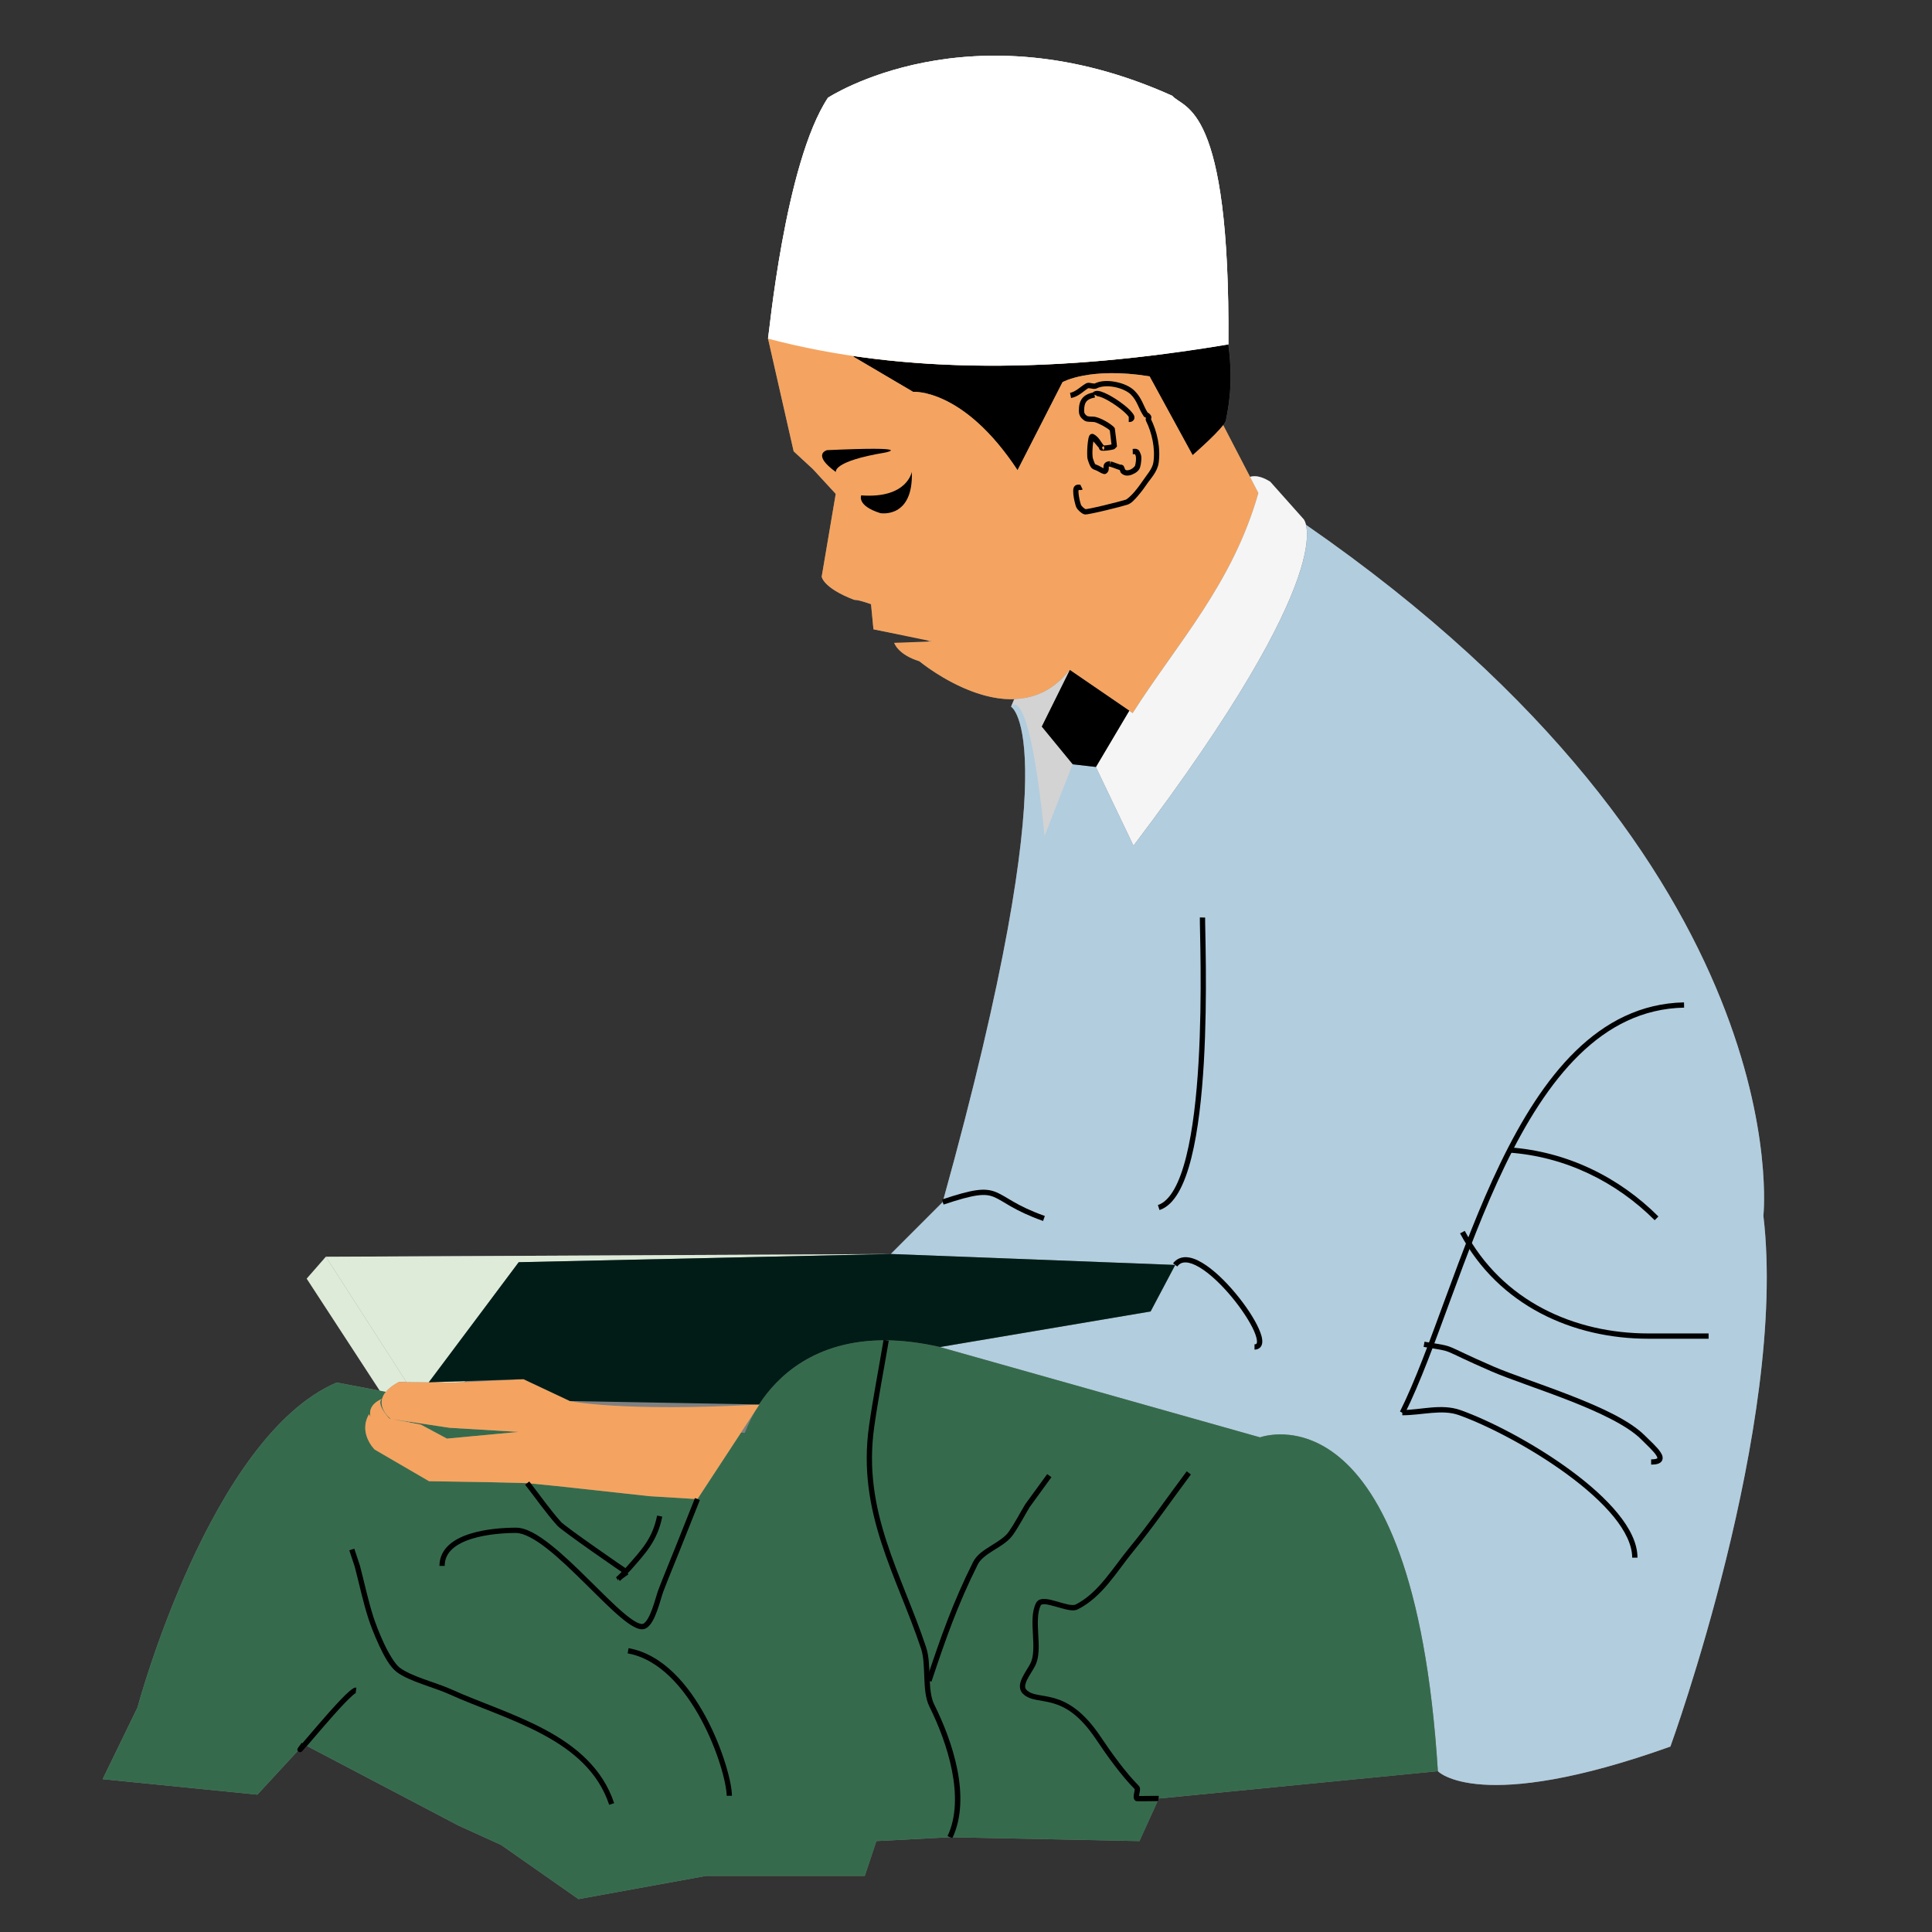 <svg xmlns="http://www.w3.org/2000/svg" xmlns:xlink="http://www.w3.org/1999/xlink" width="500" viewBox="0 0 375 375" height="500" preserveAspectRatio="xMidYMid meet"><rect x="0" y="0" width="375" height="375" fill="#333333" stroke="none"/><defs><clipPath id="df57a4295f"><path d="M 19.766 10 L 343 10 L 343 369 L 19.766 369 Z M 19.766 10 " clip-rule="nonzero"></path></clipPath><clipPath id="24ef8a49da"><path d="M 19.766 100 L 280 100 L 280 369 L 19.766 369 Z M 19.766 100 " clip-rule="nonzero"></path></clipPath></defs><g clip-path="url(#df57a4295f)"><path fill="#808080" d="M 193.199 10.812 C 203.004 10.82 214.637 12.777 227.547 18.598 C 229.797 21.227 238.809 19.91 238.434 66.855 C 231.715 67.922 233.082 67.758 238.434 66.859 C 239.562 75.215 238.152 80.281 237.965 81.598 C 237.934 81.812 237.738 82.145 237.434 82.539 L 242.629 92.547 C 242.879 92.473 243.156 92.43 243.461 92.426 L 243.461 92.422 C 244.281 92.41 245.301 92.699 246.562 93.496 L 253.066 100.801 C 253.066 100.801 253.312 101.098 253.496 101.867 C 349.758 168.512 342.266 235.969 342.266 235.969 C 347.047 276.336 324.215 339.004 324.215 339.004 C 287.047 352.285 279.082 343.785 279.082 343.785 C 264.867 289.297 275.777 291.695 279.082 343.785 L 224.914 349.09 L 224.914 349.602 C 224.84 349.602 224.758 349.602 224.684 349.602 L 221.16 357.352 L 184.918 356.613 C 184.891 356.68 184.859 356.75 184.828 356.82 L 184.367 356.602 L 170.102 357.352 L 167.848 364.109 L 137.059 364.109 L 112.281 368.617 L 97.266 358.102 L 89.004 354.348 L 59.57 338.891 C 59.398 339.094 59.227 339.293 59.094 339.441 C 58.93 339.633 58.797 339.773 58.703 339.875 C 58.656 339.922 58.629 339.957 58.566 340.008 C 58.551 340.02 58.527 340.039 58.492 340.062 C 58.473 340.074 58.418 340.102 58.414 340.102 C 58.414 340.102 58.211 340.141 58.211 340.141 C 58.211 340.141 57.816 339.945 57.816 339.941 C 57.816 339.941 57.801 339.891 57.789 339.855 L 49.957 348.34 L 19.922 345.332 L 26.68 331.438 C 26.68 331.438 40.758 278.859 65.352 268.344 L 73.703 269.926 L 59.527 248.188 L 63.242 243.938 L 172.887 243.406 L 182.973 233.316 L 182.809 232.828 C 182.922 232.789 183.027 232.754 183.137 232.719 C 207.867 143.543 196.25 137.184 196.25 137.184 L 196.863 135.719 C 187.676 136.035 178.453 128.355 178.453 128.355 C 174.227 127.043 173.57 124.789 173.57 124.789 C 187.883 124.98 175.738 123.441 169.535 122.16 L 169.066 117.277 C 169.066 117.277 167.668 116.781 166.656 116.547 C 166.117 116.512 165.781 116.434 165.781 116.434 C 165.867 116.434 165.953 116.438 166.035 116.438 C 165.938 116.43 165.848 116.426 165.781 116.434 C 159.68 114.086 159.492 111.926 159.492 111.926 L 162.215 95.871 L 157.801 91.082 L 154.047 87.609 L 149.074 65.734 L 149.074 65.73 C 149.223 65.504 152.305 31.68 160.711 18.977 C 160.711 18.977 173.117 10.801 193.195 10.816 Z M 253.391 106.711 C 253.379 106.777 253.371 106.84 253.359 106.906 C 253.371 106.84 253.379 106.777 253.391 106.711 Z M 253.391 106.711 " fill-opacity="1" fill-rule="nonzero"></path></g><path fill="#ffffff" d="M 238.426 66.855 C 238.801 19.91 229.789 21.227 227.535 18.594 C 188.191 0.863 160.707 18.969 160.707 18.969 C 152.301 31.68 149.219 65.52 149.07 65.727 C 175.418 72.715 205.574 72.371 238.426 66.852 Z M 238.426 66.855 " fill-opacity="1" fill-rule="nonzero"></path><path fill="#000000" d="M 238.426 66.855 C 239.551 75.211 238.141 80.281 237.953 81.598 C 237.766 82.91 231.48 88.355 231.48 88.355 L 223.125 73.051 C 211.484 71.176 206.23 74.18 206.23 74.18 L 197.5 91.27 C 186.988 75.309 177.227 76.059 177.227 76.059 L 165.578 69.195 L 165.914 69.145 C 188.02 72.352 212.375 71.234 238.426 66.855 Z M 238.426 66.855 " fill-opacity="1" fill-rule="nonzero"></path><path fill="#f4a460" d="M 171.031 62.02 L 221.34 64.941 L 225.016 68.82 C 203.992 71.477 184.188 71.785 165.922 69.133 L 165.586 69.188 L 177.234 76.051 C 177.234 76.051 186.996 75.297 197.508 91.258 L 206.238 74.172 C 206.238 74.172 211.492 71.164 223.133 73.043 L 231.488 88.348 C 231.488 88.348 235.891 84.523 237.422 82.516 L 244.25 95.672 C 239.207 113.387 228.531 124.766 219.848 138.391 L 207.645 130.035 C 196.945 143.742 178.453 128.344 178.453 128.344 C 174.23 127.031 173.574 124.777 173.574 124.777 L 180.895 124.496 L 169.539 122.148 L 169.066 117.266 C 169.066 117.266 166.441 116.328 165.781 116.422 C 159.684 114.074 159.492 111.914 159.492 111.914 L 162.215 95.859 L 157.805 91.07 L 154.051 87.598 L 149.074 65.719 Z M 171.031 62.02 " fill-opacity="1" fill-rule="nonzero"></path><path fill="#000000" d="M 167.164 96.152 C 176.121 96.816 176.984 91.57 176.984 91.57 C 177.316 100.73 170.879 99.602 170.879 99.602 C 166.234 98.145 167.164 96.152 167.164 96.152 Z M 167.164 96.152 " fill-opacity="1" fill-rule="nonzero"></path><path fill="#000000" d="M 162.25 91.625 C 157.473 88.172 160.523 87.375 160.523 87.375 C 178.113 86.578 171.809 87.84 171.809 87.84 C 161.453 89.566 162.25 91.625 162.25 91.625 Z M 162.25 91.625 " fill-opacity="1" fill-rule="nonzero"></path><path fill="#ffffff" d="M 238.426 66.855 C 238.801 19.91 229.789 21.227 227.535 18.594 C 188.191 0.863 160.707 18.969 160.707 18.969 C 152.301 31.68 149.219 65.52 149.07 65.727 C 175.418 72.715 205.574 72.371 238.426 66.852 Z M 238.426 66.855 " fill-opacity="1" fill-rule="nonzero"></path><path fill="#f5f5f5" d="M 243.453 92.438 C 244.273 92.426 245.297 92.715 246.555 93.512 L 253.059 100.812 C 253.059 100.812 261.027 109.973 220.008 164.148 L 212.707 148.875 L 219.184 137.957 L 219.844 138.41 C 228.527 124.789 239.203 113.406 244.25 95.691 L 242.625 92.562 C 242.875 92.484 243.152 92.438 243.453 92.434 Z M 243.453 92.438 " fill-opacity="1" fill-rule="nonzero"></path><path fill="#b2cdde" d="M 242.758 100.293 C 242.66 100.555 242.566 100.82 242.469 101.082 C 242.566 100.82 242.664 100.555 242.758 100.293 Z M 253.496 101.867 C 349.766 168.512 342.273 235.973 342.273 235.973 C 347.051 276.34 324.223 339.008 324.223 339.008 C 287.055 352.285 279.09 343.789 279.09 343.789 C 274.309 267.84 244.578 278.992 244.578 278.992 L 182.453 261.465 L 223.336 254.559 L 228.117 245.531 L 172.895 243.406 L 182.98 233.316 C 207.938 143.555 196.258 137.18 196.258 137.18 L 197.117 135.699 C 200.855 135.516 204.574 133.988 207.652 130.047 L 202.207 141.031 L 208.215 148.355 L 212.715 148.867 L 220.016 164.137 C 253.848 119.453 254.352 105.418 253.492 101.863 Z M 253.496 101.867 " fill-opacity="1" fill-rule="nonzero"></path><path fill="#d3d3d3" d="M 207.629 130.051 L 202.184 141.035 L 208.191 148.359 L 202.746 162.254 C 199.648 131.457 196.234 137.188 196.234 137.188 L 196.852 135.711 C 200.672 135.582 204.488 134.078 207.629 130.051 Z M 207.629 130.051 " fill-opacity="1" fill-rule="nonzero"></path><path fill="#000000" d="M 219.195 137.945 L 212.723 148.863 L 208.219 148.352 L 202.211 141.027 L 207.656 130.043 Z M 219.195 137.945 " fill-opacity="1" fill-rule="nonzero"></path><path fill="#deebd9" d="M 242.758 100.293 C 242.664 100.555 242.566 100.82 242.469 101.082 C 242.566 100.82 242.66 100.555 242.758 100.293 Z M 63.254 243.938 L 78.883 268.254 L 77.457 268.234 C 75.734 269.152 74.816 270.086 74.391 270.965 L 59.539 248.184 Z M 90.301 268.078 L 90.035 268.273 L 88.074 268.367 L 83.227 268.309 Z M 77.441 275.645 L 79.664 275.98 L 79.512 276.094 L 77.477 275.703 Z M 77.441 275.645 " fill-opacity="1" fill-rule="nonzero"></path><g clip-path="url(#24ef8a49da)"><path fill="#356b4c" d="M 242.758 100.293 C 242.664 100.555 242.566 100.82 242.469 101.082 C 242.566 100.82 242.66 100.555 242.758 100.293 Z M 172 260.168 C 175.137 260.191 178.609 260.59 182.453 261.469 L 244.578 278.992 C 244.578 278.992 274.309 267.84 279.09 343.789 L 224.922 349.094 L 221.168 357.355 L 184.375 356.602 L 170.109 357.355 L 167.855 364.113 L 137.066 364.113 L 112.289 368.621 L 97.273 358.105 L 89.012 354.348 L 58.977 338.578 L 49.965 348.344 L 19.93 345.336 L 26.688 331.441 C 26.688 331.441 40.766 278.863 65.359 268.348 L 74.918 270.156 C 74.535 270.617 74.305 271.07 74.188 271.5 C 71.926 272.484 71.656 273.895 71.934 275.039 L 71.648 274.5 C 69.488 278.16 72.727 281.352 72.727 281.352 L 83.285 287.5 L 94.734 287.691 L 102.34 287.879 L 108.066 288.441 L 126.086 290.414 L 135.379 290.977 L 143.836 278.074 L 144.574 278.113 C 144.574 278.113 145.227 276.223 146.668 273.75 L 147.41 272.621 C 147.383 272.625 147.355 272.625 147.324 272.625 C 150.789 267.309 158.051 260.062 171.996 260.168 Z M 74.188 271.504 C 73.605 273.645 75.75 275.316 75.84 275.387 L 75.598 275.344 C 72.844 272.266 74.094 271.551 74.188 271.504 Z M 76.219 275.461 L 87.277 277.137 L 100.684 277.934 L 86.758 279.238 L 81.688 276.516 Z M 76.219 275.461 " fill-opacity="1" fill-rule="nonzero"></path></g><path fill="#f4a460" d="M 147.395 272.617 C 120.715 274.078 110.625 271.953 110.625 271.953 L 101.598 267.703 L 88.059 268.367 L 77.438 268.234 C 70.934 271.688 75.848 275.406 75.848 275.406 L 87.262 277.133 L 100.668 277.93 L 86.742 279.234 L 81.676 276.512 L 75.582 275.34 C 72.727 272.152 74.188 271.488 74.188 271.488 C 69.742 273.414 72.945 276.98 72.945 276.98 L 71.633 274.492 C 69.473 278.156 72.711 281.348 72.711 281.348 L 83.27 287.496 L 94.723 287.684 L 102.324 287.871 L 108.051 288.438 L 126.074 290.406 L 135.363 290.973 Z M 147.395 272.617 " fill-opacity="1" fill-rule="nonzero"></path><path fill="#deebd9" d="M 242.758 100.293 C 242.66 100.555 242.566 100.82 242.469 101.082 C 242.566 100.82 242.664 100.555 242.758 100.293 Z M 172.895 243.406 L 100.684 245 L 83.691 267.84 L 83.223 268.309 L 78.879 268.254 L 63.25 243.938 Z M 172.895 243.406 " fill-opacity="1" fill-rule="nonzero"></path><path fill="#011c17" d="M 172.891 243.398 L 228.109 245.523 L 223.332 254.551 L 182.449 261.457 C 178.605 260.582 175.133 260.184 171.992 260.156 C 158.051 260.051 150.793 267.289 147.324 272.609 L 110.637 271.945 L 101.609 267.695 L 83.219 268.301 L 100.68 244.992 Z M 172.891 243.398 " fill-opacity="1" fill-rule="nonzero"></path><path fill="#000000" d="M 216.566 74.133 C 218 74.414 219.367 74.996 220.23 75.863 C 221.656 77.289 221.926 78.789 222.77 80.102 C 222.805 80.113 222.82 80.113 222.891 80.148 L 222.957 80.188 L 223.02 80.246 C 223.059 80.289 223.207 80.379 223.352 80.594 C 223.578 80.938 223.457 81.164 223.434 81.297 C 223.41 81.43 223.473 81.492 223.383 81.312 C 224.566 83.684 225.316 86.875 224.895 89.848 C 224.641 91.617 223.309 92.902 222.551 94.043 C 222.219 94.543 221.602 95.391 220.926 96.18 C 220.25 96.969 219.605 97.703 218.84 97.957 C 218.246 98.152 216.367 98.641 214.52 99.082 C 213.594 99.305 212.688 99.508 211.98 99.648 C 211.625 99.723 211.32 99.781 211.082 99.816 C 210.961 99.836 210.859 99.84 210.762 99.848 C 210.668 99.855 210.609 99.883 210.414 99.816 C 210.07 99.699 209.805 99.484 209.547 99.25 C 209.289 99.012 209.07 98.785 208.926 98.5 C 208.824 98.297 208.758 98.059 208.672 97.723 C 208.582 97.387 208.488 96.984 208.422 96.574 C 208.352 96.164 208.305 95.75 208.309 95.379 C 208.309 95.008 208.297 94.652 208.625 94.32 C 208.914 94.031 209.273 94.066 209.465 94.078 C 209.652 94.09 209.742 94.066 209.691 94.094 L 210.145 95.008 C 209.809 95.176 209.547 95.109 209.395 95.102 C 209.246 95.09 209.281 95.117 209.352 95.047 C 209.445 94.953 209.332 95.113 209.328 95.387 C 209.324 95.66 209.371 96.035 209.434 96.406 C 209.496 96.781 209.578 97.152 209.66 97.457 C 209.738 97.762 209.832 98.023 209.84 98.039 C 209.859 98.078 210.035 98.312 210.234 98.492 C 210.418 98.664 210.629 98.789 210.711 98.824 C 210.758 98.82 210.84 98.816 210.938 98.801 C 211.145 98.773 211.43 98.723 211.773 98.652 C 212.465 98.512 213.367 98.305 214.285 98.086 C 216.117 97.648 218.078 97.133 218.516 96.988 C 218.75 96.91 219.508 96.262 220.148 95.516 C 220.785 94.77 221.398 93.934 221.703 93.473 C 222.551 92.203 223.691 91.02 223.879 89.703 C 224.266 87.004 223.562 83.957 222.469 81.766 C 222.293 81.418 222.406 81.23 222.43 81.109 C 222.453 80.988 222.371 80.969 222.496 81.16 C 222.5 81.164 222.434 81.094 222.391 81.055 C 222.379 81.051 222.387 81.059 222.336 81.039 C 222.254 81.008 222.09 80.941 221.969 80.762 C 220.941 79.223 220.746 77.82 219.512 76.59 C 218.879 75.953 217.648 75.383 216.367 75.129 C 215.086 74.875 213.758 74.941 212.93 75.355 C 212.461 75.59 212.055 75.453 211.738 75.395 C 211.418 75.336 211.207 75.359 211.238 75.34 C 210.289 75.91 209.434 76.941 207.898 77.262 L 207.688 76.258 C 208.852 76.016 209.57 75.152 210.715 74.465 C 211.18 74.188 211.602 74.328 211.926 74.391 C 212.25 74.449 212.492 74.434 212.477 74.441 C 213.633 73.863 215.133 73.848 216.566 74.133 Z M 216.566 74.133 " fill-opacity="1" fill-rule="nonzero"></path><path fill="#000000" d="M 212.348 76.145 L 212.531 77.156 C 211.641 77.316 211.152 77.578 210.859 77.941 C 210.57 78.309 210.43 78.852 210.43 79.703 C 210.43 79.996 210.469 80.145 210.543 80.277 C 210.617 80.414 210.758 80.559 211.02 80.754 C 211.031 80.762 211.293 80.84 211.625 80.852 C 211.953 80.863 212.324 80.84 212.695 80.938 C 213.812 81.215 215.445 82.129 216.25 82.93 L 216.375 83.137 C 216.375 83.137 216.383 83.176 216.383 83.176 C 216.383 83.176 216.391 83.195 216.391 83.203 C 216.395 83.215 216.398 83.219 216.398 83.227 C 216.402 83.238 216.398 83.242 216.398 83.258 C 216.402 83.285 216.406 83.324 216.414 83.371 C 216.426 83.465 216.441 83.594 216.461 83.75 C 216.5 84.062 216.555 84.477 216.605 84.891 C 216.652 85.305 216.703 85.723 216.742 86.031 C 216.762 86.188 216.77 86.32 216.777 86.41 C 216.781 86.457 216.789 86.492 216.793 86.516 C 216.797 86.527 216.793 86.543 216.793 86.555 C 216.797 86.559 216.801 86.562 216.801 86.57 C 216.805 86.574 216.801 86.594 216.801 86.594 C 216.801 86.594 216.793 86.684 216.793 86.684 C 216.617 86.859 216.375 87.152 216.25 87.191 C 216.125 87.23 215.992 87.266 215.844 87.297 C 215.543 87.359 215.191 87.414 214.859 87.449 C 214.531 87.484 214.234 87.504 214 87.492 C 213.941 87.492 213.891 87.488 213.824 87.477 C 213.762 87.465 213.695 87.473 213.547 87.363 C 213.527 87.348 213.488 87.32 213.484 87.32 C 213.484 87.316 213.418 87.246 213.418 87.242 C 213.414 87.242 213.328 87.02 213.328 87.016 C 213.328 87.016 213.352 86.77 213.352 86.766 C 213.352 86.766 213.387 86.688 213.387 86.684 C 213.391 86.684 213.41 86.637 213.426 86.617 C 213.539 86.465 213.613 86.453 213.676 86.418 L 214.129 87.336 C 214.129 87.336 214.156 87.355 214.25 87.23 C 214.262 87.215 214.289 87.168 214.289 87.168 C 214.289 87.168 214.32 87.09 214.32 87.094 C 214.32 87.094 214.344 86.855 214.344 86.859 C 214.344 86.859 214.258 86.645 214.262 86.648 C 214.262 86.648 214.199 86.578 214.199 86.578 C 214.199 86.578 214.16 86.551 214.148 86.539 C 214.02 86.449 214 86.465 213.996 86.465 C 213.992 86.465 214.012 86.473 214.039 86.473 C 214.168 86.477 214.457 86.461 214.758 86.426 C 215.059 86.395 215.391 86.344 215.645 86.289 C 215.684 86.281 215.703 86.273 215.742 86.27 C 215.738 86.227 215.734 86.203 215.727 86.152 C 215.691 85.844 215.641 85.426 215.59 85.012 C 215.539 84.598 215.492 84.191 215.453 83.879 C 215.434 83.734 215.418 83.621 215.406 83.531 C 214.855 83 213.207 82.117 212.453 81.93 C 212.328 81.898 211.965 81.891 211.594 81.875 C 211.219 81.859 210.805 81.875 210.414 81.582 C 210.098 81.344 209.836 81.102 209.656 80.789 C 209.48 80.473 209.406 80.105 209.406 79.707 C 209.406 78.738 209.57 77.934 210.066 77.312 C 210.559 76.691 211.332 76.332 212.355 76.148 Z M 212.348 76.145 " fill-opacity="1" fill-rule="nonzero"></path><path fill="#000000" d="M 212.273 84.27 C 213.32 84.824 213.734 85.891 214.273 86.508 L 213.504 87.18 C 212.98 86.582 212.625 86.102 212.219 85.676 C 212.176 85.953 212.129 86.227 212.098 86.582 C 212.059 87.082 212.031 87.613 212.039 88.059 C 212.043 88.5 212.105 88.891 212.121 88.941 C 212.281 89.426 212.391 89.73 212.477 89.91 C 212.562 90.086 212.594 90.109 212.621 90.129 C 212.672 90.164 213.055 90.238 213.754 90.656 C 213.801 90.684 213.98 90.793 214.16 90.883 C 214.168 90.887 214.176 90.887 214.184 90.891 C 214.188 90.812 214.188 90.75 214.191 90.613 C 214.199 90.406 214.234 90.102 214.48 89.855 C 214.723 89.609 215.078 89.523 215.484 89.523 L 215.484 90.543 C 215.219 90.543 215.188 90.598 215.211 90.574 C 215.234 90.551 215.215 90.539 215.211 90.66 C 215.207 90.773 215.23 90.961 215.188 91.211 C 215.145 91.457 214.965 91.793 214.652 91.949 C 214.473 92.039 214.359 92.016 214.273 92.004 C 214.191 91.992 214.117 91.973 214.055 91.949 C 213.93 91.906 213.812 91.855 213.699 91.801 C 213.473 91.684 213.27 91.559 213.23 91.535 L 213.223 91.535 C 212.641 91.184 212.426 91.246 212.031 90.969 C 211.832 90.828 211.68 90.617 211.555 90.355 C 211.43 90.094 211.312 89.762 211.148 89.266 C 211.035 88.93 211.023 88.551 211.02 88.066 C 211.012 87.582 211.039 87.027 211.078 86.5 C 211.121 85.973 211.184 85.477 211.266 85.094 C 211.309 84.902 211.348 84.746 211.434 84.582 C 211.477 84.5 211.523 84.406 211.66 84.309 C 211.797 84.211 212.102 84.18 212.273 84.27 Z M 212.273 84.27 " fill-opacity="1" fill-rule="nonzero"></path><path fill="#000000" d="M 219.855 87.133 C 220.242 87.121 220.484 87.039 220.844 87.246 C 221.023 87.352 221.129 87.508 221.199 87.648 C 221.27 87.789 221.328 87.938 221.402 88.125 C 221.578 88.559 221.551 89.02 221.508 89.492 C 221.469 89.965 221.391 90.41 221.281 90.73 C 221.07 91.375 220.484 91.789 219.816 92.078 C 219.48 92.223 219.125 92.32 218.742 92.312 C 218.363 92.305 217.953 92.164 217.648 91.859 C 217.465 91.676 217.488 91.625 217.453 91.535 C 217.418 91.445 217.383 91.352 217.352 91.27 C 217.344 91.246 217.336 91.238 217.328 91.215 L 217.254 91.215 L 217.172 91.184 C 216.551 90.965 215.934 90.742 215.312 90.52 L 215.66 89.559 C 216.258 89.773 216.859 89.98 217.457 90.195 C 217.512 90.18 217.559 90.152 217.77 90.219 C 218.09 90.324 218.117 90.488 218.176 90.598 C 218.234 90.703 218.27 90.809 218.305 90.906 C 218.344 91.004 218.379 91.094 218.402 91.156 C 218.496 91.238 218.602 91.281 218.766 91.285 C 218.945 91.289 219.184 91.238 219.414 91.141 C 219.875 90.941 220.281 90.484 220.309 90.406 C 220.367 90.227 220.453 89.805 220.488 89.402 C 220.523 89 220.484 88.582 220.449 88.504 C 220.375 88.32 220.328 88.195 220.297 88.133 C 220.367 88.176 220.262 88.152 219.875 88.164 Z M 219.855 87.133 " fill-opacity="1" fill-rule="nonzero"></path><path fill="#000000" d="M 213.086 75.871 C 213.484 75.902 213.91 76.051 214.375 76.25 C 215.312 76.648 216.41 77.309 217.406 78.02 C 218.402 78.73 219.285 79.477 219.785 80.137 C 220.039 80.465 220.266 80.766 220.172 81.238 C 220.125 81.477 219.93 81.699 219.727 81.797 C 219.523 81.898 219.32 81.918 219.09 81.918 L 219.09 80.93 C 219.07 80.887 219.082 80.906 218.973 80.754 C 218.602 80.273 217.758 79.527 216.809 78.852 C 215.863 78.172 214.801 77.539 213.977 77.188 C 213.562 77.012 213.203 76.918 213 76.902 C 212.902 76.895 212.852 76.902 212.859 76.902 C 212.863 76.898 212.914 76.852 212.926 76.824 L 211.98 76.434 C 212.074 76.211 212.273 76.027 212.48 75.949 C 212.684 75.867 212.887 75.855 213.086 75.875 Z M 213.086 75.871 " fill-opacity="1" fill-rule="nonzero"></path><path fill="#000000" d="M 326.863 194.562 L 326.887 195.582 C 318.828 195.746 312.188 199.219 306.516 204.758 C 300.84 210.297 296.16 217.902 292.129 226.246 C 284.062 242.93 278.605 262.523 272.648 274.438 L 271.734 273.977 C 277.602 262.242 283.082 242.602 291.207 225.801 C 295.27 217.398 299.996 209.691 305.805 204.023 C 311.613 198.355 318.523 194.734 326.863 194.562 Z M 326.863 194.562 " fill-opacity="1" fill-rule="nonzero"></path><path fill="#000000" d="M 276.492 260.426 C 279.805 260.98 280.547 261.039 281.766 261.547 C 282.988 262.051 284.613 262.953 289.891 265.242 C 293.363 266.746 299.281 268.676 305.023 270.926 C 310.766 273.172 316.336 275.711 319.254 278.629 C 320.293 279.672 321.637 280.84 322.32 281.891 C 322.492 282.156 322.625 282.414 322.691 282.703 C 322.754 282.988 322.727 283.332 322.539 283.609 C 322.352 283.883 322.059 284.047 321.723 284.145 C 321.387 284.242 320.984 284.281 320.484 284.281 L 320.484 283.262 C 320.922 283.262 321.238 283.219 321.434 283.164 C 321.633 283.105 321.688 283.043 321.691 283.035 C 321.695 283.027 321.707 283.031 321.684 282.93 C 321.66 282.828 321.59 282.652 321.457 282.453 C 320.934 281.645 319.602 280.43 318.527 279.352 C 315.867 276.695 310.359 274.113 304.652 271.879 C 298.949 269.645 293.051 267.727 289.48 266.18 C 284.188 263.883 282.488 262.953 281.375 262.492 C 280.258 262.027 279.648 261.988 276.324 261.434 Z M 276.492 260.426 " fill-opacity="1" fill-rule="nonzero"></path><path fill="#000000" d="M 277.809 273.195 C 279.723 273.039 281.656 273.047 283.512 273.711 C 289.23 275.754 297.734 280.156 304.867 285.402 C 308.43 288.027 311.648 290.863 313.992 293.734 C 316.34 296.602 317.832 299.52 317.832 302.344 L 316.805 302.344 C 316.805 299.887 315.461 297.145 313.199 294.375 C 310.938 291.605 307.781 288.816 304.262 286.227 C 297.227 281.051 288.746 276.664 283.164 274.672 C 279.883 273.496 276.02 274.703 272.188 274.703 L 272.188 273.68 C 273.988 273.68 275.891 273.355 277.809 273.195 Z M 277.809 273.195 " fill-opacity="1" fill-rule="nonzero"></path><path fill="#000000" d="M 284.309 238.91 C 291.586 252.547 305.547 258.82 319.957 258.82 L 331.637 258.82 L 331.637 259.848 L 319.957 259.848 C 305.25 259.848 290.875 253.398 283.398 239.395 Z M 284.309 238.91 " fill-opacity="1" fill-rule="nonzero"></path><path fill="#000000" d="M 292.895 222.695 C 304.172 223.48 314.293 228.512 321.895 236.121 L 321.172 236.844 C 313.73 229.402 303.844 224.48 292.828 223.715 Z M 292.895 222.695 " fill-opacity="1" fill-rule="nonzero"></path><path fill="#000000" d="M 232.891 178.074 L 233.914 178.098 C 233.895 178.887 234.016 182.688 234.055 187.855 C 234.094 193.027 234.047 199.629 233.664 206.238 C 233.277 212.852 232.559 219.469 231.254 224.695 C 230.598 227.309 229.797 229.582 228.797 231.34 C 227.797 233.098 226.578 234.367 225.062 234.871 L 224.746 233.902 C 225.922 233.512 226.977 232.465 227.906 230.832 C 228.836 229.203 229.617 227.004 230.254 224.445 C 231.535 219.332 232.254 212.754 232.637 206.18 C 233.02 199.602 233.074 193.02 233.035 187.863 C 232.996 182.707 232.867 179.043 232.891 178.078 Z M 232.891 178.074 " fill-opacity="1" fill-rule="nonzero"></path><path fill="#000000" d="M 189.562 231.016 C 191.152 230.801 192.289 230.961 193.34 231.395 C 195.445 232.258 197.18 234.027 202.801 236.02 L 202.461 236.988 C 196.719 234.953 194.762 233.09 192.949 232.348 C 192.043 231.973 191.164 231.836 189.699 232.035 C 188.23 232.234 186.199 232.785 183.148 233.805 L 182.824 232.828 C 185.898 231.805 187.973 231.23 189.562 231.016 Z M 189.562 231.016 " fill-opacity="1" fill-rule="nonzero"></path><path fill="#000000" d="M 230.262 244.02 C 231.246 244.062 232.273 244.469 233.344 245.105 C 235.484 246.379 237.773 248.586 239.766 250.973 C 241.762 253.355 243.453 255.91 244.348 257.934 C 244.793 258.945 245.059 259.812 245.004 260.562 C 244.977 260.938 244.848 261.301 244.574 261.57 C 244.297 261.836 243.91 261.961 243.5 261.961 L 243.5 260.934 C 243.73 260.934 243.812 260.883 243.863 260.836 C 243.914 260.785 243.961 260.695 243.977 260.488 C 244.008 260.07 243.82 259.285 243.41 258.348 C 242.582 256.477 240.926 253.957 238.98 251.629 C 237.035 249.305 234.789 247.16 232.824 245.992 C 231.84 245.406 230.938 245.07 230.215 245.039 C 229.496 245.008 228.969 245.219 228.508 245.824 L 227.691 245.207 C 228.336 244.355 229.277 243.977 230.262 244.02 Z M 230.262 244.02 " fill-opacity="1" fill-rule="nonzero"></path><path fill="#000000" d="M 230.34 285.582 L 231.156 286.191 C 227.449 291.137 223.949 296.273 219.996 301.082 C 216.777 305 213.98 309.977 209.203 312.367 C 208.59 312.676 207.891 312.586 207.141 312.434 C 206.395 312.285 205.59 312.035 204.82 311.816 C 204.055 311.598 203.32 311.414 202.797 311.383 C 202.535 311.371 202.336 311.391 202.215 311.438 C 202.094 311.48 202.051 311.52 202.004 311.613 C 201.332 312.957 201.402 315.047 201.52 317.203 C 201.637 319.363 201.793 321.586 200.938 323.297 C 200.492 324.191 199.77 325.176 199.344 326.07 C 199.129 326.516 199 326.934 198.98 327.258 C 198.961 327.578 199.027 327.789 199.254 328.012 C 199.777 328.535 200.441 328.77 201.355 328.949 C 202.266 329.133 203.387 329.25 204.656 329.617 C 207.195 330.344 210.289 332.082 213.648 337.121 C 215.75 340.273 218.57 344.152 221.023 346.605 C 221.293 346.875 221.285 347.18 221.27 347.422 C 221.258 347.668 221.203 347.906 221.156 348.125 C 221.121 348.312 221.098 348.473 221.082 348.602 C 221.09 348.602 221.09 348.602 221.098 348.602 C 221.352 348.605 221.711 348.598 222.125 348.594 C 222.953 348.586 224.004 348.574 224.898 348.57 L 224.898 349.59 C 224.016 349.594 222.973 349.613 222.141 349.621 C 221.723 349.625 221.359 349.625 221.09 349.621 C 220.957 349.621 220.848 349.617 220.758 349.613 C 220.715 349.613 220.68 349.613 220.637 349.605 C 220.613 349.605 220.594 349.598 220.555 349.59 C 220.535 349.586 220.473 349.566 220.473 349.566 C 220.469 349.566 220.402 349.531 220.402 349.531 C 220.402 349.527 220.297 349.445 220.297 349.445 C 220.027 349.176 220.035 348.867 220.047 348.621 C 220.062 348.379 220.109 348.148 220.152 347.926 C 220.199 347.707 220.238 347.5 220.246 347.367 C 220.254 347.234 220.203 347.23 220.297 347.324 C 217.742 344.766 214.922 340.867 212.801 337.688 C 209.543 332.793 206.723 331.27 204.375 330.598 C 203.203 330.258 202.137 330.141 201.156 329.945 C 200.18 329.75 199.258 329.469 198.527 328.738 C 198.102 328.309 197.934 327.734 197.961 327.195 C 197.992 326.656 198.18 326.141 198.422 325.629 C 198.91 324.609 199.645 323.594 200.023 322.832 C 200.688 321.508 200.609 319.422 200.492 317.262 C 200.379 315.105 200.227 312.875 201.09 311.148 C 201.254 310.82 201.543 310.582 201.859 310.469 C 202.176 310.355 202.512 310.336 202.859 310.355 C 203.551 310.395 204.32 310.605 205.102 310.832 C 205.887 311.055 206.68 311.301 207.348 311.438 C 208.016 311.57 208.551 311.551 208.75 311.453 C 213.156 309.25 215.902 304.445 219.203 300.43 C 223.117 295.668 226.613 290.547 230.34 285.578 Z M 230.34 285.582 " fill-opacity="1" fill-rule="nonzero"></path><path fill="#000000" d="M 171.496 260.078 L 172.508 260.246 C 171.566 265.82 170.48 271.363 169.691 276.934 C 167.352 293.387 174.961 305.332 179.754 319.723 C 180.332 321.457 180.355 323.547 180.434 325.559 C 180.516 327.566 180.66 329.492 181.32 330.812 C 184.848 337.875 188.613 348.863 184.84 356.82 L 183.918 356.379 C 187.414 349.004 183.871 338.211 180.406 331.273 C 179.602 329.664 179.488 327.621 179.406 325.594 C 179.324 323.566 179.285 321.543 178.789 320.047 C 174.043 305.809 166.289 293.621 168.676 276.789 C 169.473 271.184 170.559 265.637 171.496 260.078 Z M 171.496 260.078 " fill-opacity="1" fill-rule="nonzero"></path><path fill="#000000" d="M 203.258 286.121 L 204.082 286.719 C 202.664 288.668 201.25 290.613 199.836 292.562 C 198.793 294.305 197.848 296.148 196.652 297.867 C 195.738 299.191 194.262 300.047 192.906 300.891 C 191.551 301.738 190.332 302.574 189.793 303.652 C 185.898 311.445 183.594 318.012 180.793 326.418 L 179.82 326.09 C 182.621 317.68 184.945 311.047 188.871 303.188 C 189.582 301.77 190.992 300.879 192.363 300.023 C 193.73 299.168 195.082 298.344 195.816 297.285 C 196.965 295.625 197.906 293.793 198.98 292.004 L 198.996 291.98 L 199.004 291.965 C 200.422 290.016 201.844 288.07 203.258 286.121 Z M 203.258 286.121 " fill-opacity="1" fill-rule="nonzero"></path><path fill="#000000" d="M 122.004 319.906 C 128.684 321.098 133.668 327.074 137.012 333.285 C 138.68 336.391 139.934 339.57 140.781 342.285 C 141.625 345.004 142.066 347.227 142.066 348.559 L 141.047 348.559 C 141.047 347.465 140.633 345.246 139.805 342.59 C 138.977 339.93 137.738 336.805 136.102 333.77 C 132.836 327.691 128.004 322.02 121.824 320.918 Z M 122.004 319.906 " fill-opacity="1" fill-rule="nonzero"></path><path fill="#000000" d="M 134.895 290.766 L 135.848 291.145 C 134.547 294.41 133.242 297.676 131.941 300.941 C 130.879 303.602 129.773 306.238 128.758 308.898 C 128.492 309.594 128.094 311.145 127.566 312.609 C 127.301 313.344 127 314.062 126.645 314.672 C 126.289 315.281 125.891 315.797 125.328 316.078 C 124.648 316.418 123.875 316.195 123.07 315.777 C 122.262 315.355 121.363 314.691 120.371 313.848 C 118.383 312.164 116.023 309.781 113.562 307.348 C 111.102 304.918 108.543 302.438 106.18 300.586 C 103.82 298.73 101.645 297.547 100.145 297.547 C 98.125 297.547 94.57 297.742 91.59 298.672 C 90.098 299.137 88.754 299.785 87.812 300.645 C 86.871 301.504 86.316 302.547 86.316 303.941 L 85.297 303.941 C 85.297 302.262 86.02 300.898 87.125 299.891 C 88.23 298.879 89.699 298.184 91.281 297.691 C 94.441 296.703 98.062 296.52 100.145 296.52 C 102.141 296.52 104.391 297.879 106.816 299.785 C 109.242 301.688 111.824 304.188 114.289 306.625 C 116.754 309.059 119.102 311.43 121.027 313.062 C 121.992 313.883 122.855 314.512 123.535 314.871 C 124.219 315.227 124.668 315.266 124.867 315.164 C 125.125 315.035 125.453 314.676 125.758 314.152 C 126.062 313.629 126.352 312.961 126.605 312.262 C 127.113 310.863 127.488 309.371 127.805 308.535 C 128.828 305.852 129.938 303.215 130.996 300.562 C 132.297 297.297 133.594 294.031 134.895 290.766 Z M 134.895 290.766 " fill-opacity="1" fill-rule="nonzero"></path><path fill="#000000" d="M 68.77 300.598 C 69.125 301.656 69.473 302.715 69.828 303.777 L 69.844 303.809 C 70.734 307.191 71.434 310.602 72.488 313.875 C 72.781 314.789 73.547 316.883 74.504 318.934 C 75.465 320.984 76.676 323.012 77.617 323.719 C 78.719 324.543 80.5 325.281 82.355 325.953 C 84.215 326.629 86.145 327.238 87.609 327.906 C 93.059 330.383 99.809 332.52 105.773 335.711 C 111.738 338.906 116.945 343.203 119.207 349.992 L 118.242 350.309 C 116.086 343.844 111.137 339.75 105.289 336.621 C 99.441 333.488 92.723 331.359 87.184 328.844 C 85.816 328.219 83.891 327.598 82.008 326.914 C 80.125 326.23 78.281 325.496 77 324.535 C 75.691 323.555 74.559 321.469 73.578 319.363 C 72.594 317.262 71.824 315.152 71.512 314.188 C 70.434 310.84 69.727 307.418 68.848 304.074 C 68.496 303.023 68.145 301.965 67.797 300.914 Z M 68.77 300.598 " fill-opacity="1" fill-rule="nonzero"></path><path fill="#000000" d="M 69.172 327.57 L 69.035 328.582 C 69.215 328.605 69.121 328.566 68.992 328.648 C 68.863 328.73 68.672 328.879 68.449 329.074 C 68 329.461 67.41 330.043 66.754 330.727 C 65.445 332.102 63.863 333.902 62.441 335.551 C 61.02 337.199 59.758 338.695 59.094 339.457 C 58.926 339.648 58.793 339.789 58.699 339.891 C 58.652 339.938 58.629 339.973 58.562 340.023 C 58.547 340.035 58.523 340.055 58.488 340.078 C 58.469 340.09 58.414 340.117 58.414 340.117 C 58.41 340.117 58.211 340.156 58.211 340.156 C 58.207 340.156 57.816 339.961 57.816 339.961 C 57.816 339.957 57.711 339.641 57.711 339.641 C 57.711 339.641 57.727 339.508 57.727 339.504 C 57.727 339.504 57.742 339.461 57.75 339.445 C 57.797 339.316 57.816 339.309 57.855 339.25 C 57.895 339.191 57.941 339.117 58.004 339.031 C 58.133 338.855 58.312 338.609 58.559 338.281 L 58.68 338.371 C 59.371 337.566 60.387 336.367 61.664 334.887 C 63.09 333.234 64.684 331.418 66.016 330.02 C 66.68 329.32 67.281 328.73 67.777 328.305 C 68.023 328.09 68.242 327.918 68.449 327.789 C 68.652 327.66 68.824 327.523 69.172 327.57 Z M 69.172 327.57 " fill-opacity="1" fill-rule="nonzero"></path><path fill="#000000" d="M 102.73 287.555 C 104.809 290.199 106.703 292.957 108.902 295.414 C 108.945 295.461 109.234 295.723 109.637 296.035 C 110.035 296.348 110.57 296.746 111.184 297.199 C 112.414 298.102 113.984 299.219 115.539 300.312 C 117.09 301.406 118.629 302.477 119.812 303.289 C 120.406 303.699 120.91 304.043 121.281 304.289 C 121.465 304.41 121.617 304.512 121.727 304.582 C 121.836 304.656 121.93 304.707 121.891 304.688 L 121.438 305.605 C 121.34 305.555 121.285 305.52 121.168 305.445 C 121.051 305.367 120.895 305.262 120.707 305.137 C 120.332 304.883 119.828 304.547 119.234 304.137 C 118.043 303.32 116.504 302.25 114.949 301.152 C 113.391 300.055 111.82 298.934 110.582 298.023 C 109.961 297.566 109.422 297.168 109.008 296.844 C 108.594 296.52 108.324 296.305 108.141 296.102 C 105.883 293.578 103.98 290.801 101.93 288.188 Z M 102.73 287.555 " fill-opacity="1" fill-rule="nonzero"></path><path fill="#000000" d="M 127.543 294.172 L 128.547 294.375 C 127.594 299.141 125.25 301.527 122.43 304.754 C 122.293 304.91 122.035 305.156 121.824 305.371 L 121.977 305.578 C 121.465 305.961 120.969 306.258 120.602 306.605 C 120.562 306.641 120.492 306.707 120.465 306.734 C 120.438 306.762 120.418 306.777 120.395 306.793 C 120.383 306.801 120.344 306.828 120.344 306.832 C 120.344 306.832 120.289 306.871 120.289 306.871 C 120.289 306.871 120.039 306.426 120.039 306.426 C 120.039 306.426 120.02 306.66 120.008 306.805 C 119.887 306.629 119.578 306.191 119.578 306.191 C 119.578 306.191 119.633 306.117 119.633 306.117 C 119.637 306.113 119.684 306.047 119.707 306.023 C 119.707 306.023 119.715 306.027 119.715 306.023 C 119.738 306 119.758 305.973 119.797 305.934 C 119.82 305.91 119.848 305.902 119.875 305.883 C 119.98 305.777 120.102 305.656 120.289 305.473 C 120.762 305.012 121.395 304.383 121.656 304.082 C 124.5 300.832 126.637 298.688 127.543 294.172 Z M 127.543 294.172 " fill-opacity="1" fill-rule="nonzero"></path></svg>